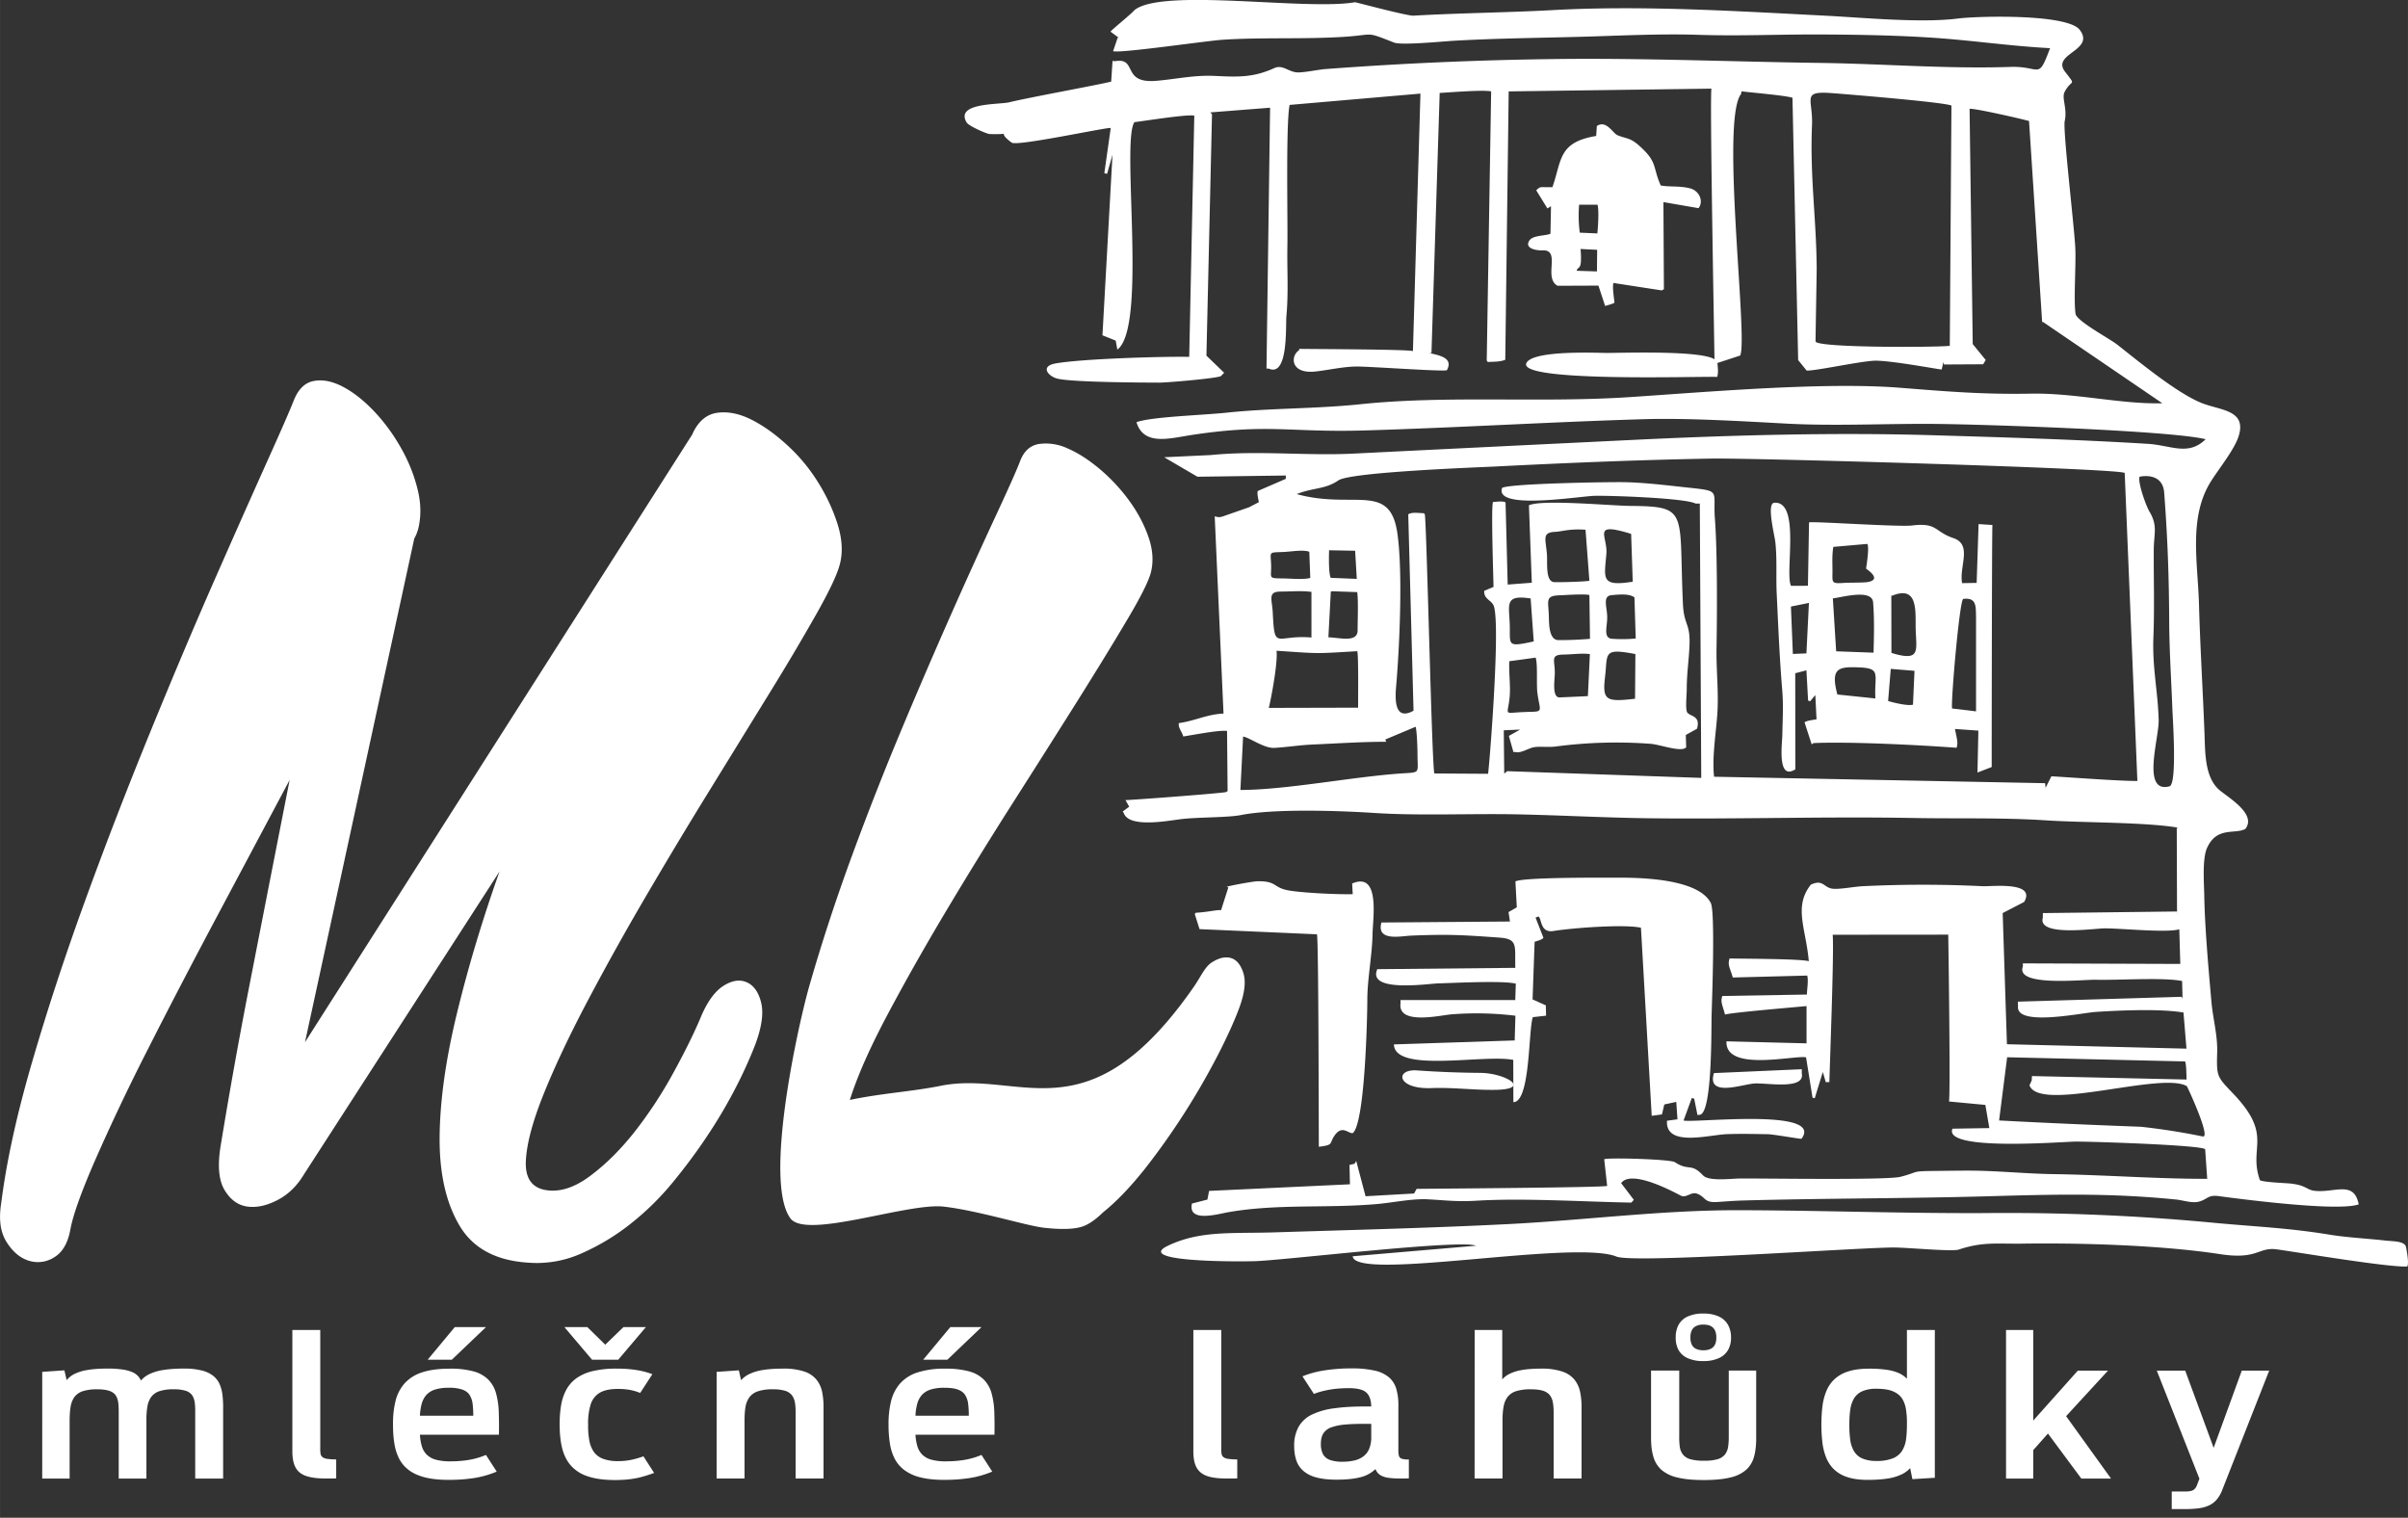 <svg width="165" height="104" viewBox="0 0 43.656 27.517" xmlns="http://www.w3.org/2000/svg"><rect x="0" y="0" width="43.656" height="27.517" fill="#333333" stroke="none"/><g fill="#fff"><path d="M26.342.74c.74-.043 1.465-.051 2.205-.07.728-.018 1.5-.062 2.225-.039.745.024 1.375-.006 2.104-.006.71.001 1.501.013 2.206.062.7.048 1.378.15 2.085.186-.222.595-.165.323-.714.34-1.139.039-2.294-.056-3.443-.072-1.477-.02-2.964-.08-4.443-.074a66.165 66.165 0 00-4.535.185c-.142.01-.428.075-.541.058-.145-.022-.248-.14-.387-.076-.379.172-.647.163-1.071.143-.382-.019-.688.055-1.067.088-.647.057-.33-.43-.755-.355l-.041-.006-.025.376c-.316.075-1.475.284-1.846.374-.192.046-.991.005-.774.367.04.067.369.207.414.209.465.017.09-.072.403.156.097.072 1.735-.284 1.795-.265l-.116.82.05.01.098-.345-.182 3.273.24.096.03.163c.547-.403.066-3.76.309-4.123.192-.024.951-.145 1.086-.119L21.56 6.47c-.452-.01-1.95.033-2.427.12-.28.052-.128.229.027.272.251.07 1.572.074 1.856.075.144 0 1.051-.077 1.12-.119l.057-.06-.321-.31.101-4.377-.031-.033 1.084-.085-.065 4.729H23c.36.164.306-.77.322-.952.04-.434.01-.841.018-1.27.008-.487-.03-2.2.04-2.558l2.372-.205-.136 4.668c-.109-.032-1.802-.036-2.062-.04v.023c-.163.104-.162.438.298.387.241-.027.5-.088.738-.09.243-.002 1.567.095 1.641.067.135-.242-.184-.275-.322-.313l.043.001.148-4.684v-.031c.193-.01.786-.06.934-.028l-.08 4.879.019.027c.106-.007.217 0 .317-.04l.062-4.866 3.676-.05c-.032.155.048 4.372.055 4.907-.243-.16-1.59-.118-1.941-.115-.14.001-1.32-.058-1.464.174-.226.362 3.103.247 3.455.26.023-.087.011-.163.003-.252l.412-.135c.15-.277-.36-4.268.018-4.743l.006-.047c.187.023.787.073.925.116l.103 4.756.154.19c.156.008.923-.16 1.215-.178.267-.015 1.192.16 1.233.159l.032-.136.01.045.71-.004.047-.077-.236-.289-.057-4.264c.062-.02.95.182 1.078.22l.24 3.682.002-.047 2.175 1.482c-.742.021-1.58-.19-2.39-.174-.861.016-1.522-.04-2.366-.107-1.367-.108-3.465.074-4.878.168-1.636.11-3.313-.035-4.9.13-.809.085-1.638.07-2.425.153-.437.047-1.36.073-1.64.173.132.436.605.292.994.233 1.4-.213 1.78-.043 3.139-.083 1.69-.05 3.376-.154 5.06-.204.796-.024 1.79.037 2.594.08.863.046 1.76 0 2.627.005.832.004 4.313.118 4.97.278-.314.31-.628.11-1.044.084-1.305-.08-2.618-.118-3.927-.157-1.748-.051-3.553-.003-5.3.08-1.728.084-3.455.168-5.182.254-.861.042-1.728-.06-2.583.026l-.846.04.603.353 1.602-.022.001.06-.51.221c-.014.06.012.142.02.203l-.178.092-.47.164c-.14.049-.153-.049-.15.038l.158 3.538c-.301.013-.511.131-.81.173-.017.082.06.161.08.242.177-.026.646-.12.794-.1l.01 1.091-.029.017c-.067.022-1.8.152-1.823.145l.068.12-.118.088.018.024c.094.289.837.135 1.073.11.31-.033.816-.024 1.052-.07.6-.119 1.786-.08 2.42-.038.804.052 1.71.01 2.531.024.816.015 1.638.062 2.45.072 1.61.019 3.174-.034 4.792-.005.816.015 1.61-.01 2.423.044.664.043 1.81.03 2.396.135h-.045l.005 1.59.002-.074-2.435.029v.084c-.1.349.933.193 1.127.193.305 0 1.123.084 1.347.017l.018.628-2.854-.01v.058c-.141.373 1.095.232 1.33.239.39.011 1.217-.047 1.557.023l.008.322-.016-.036-2.97.088.003.09c-.03.365 1.16.113 1.4.097.434-.029 1.175-.062 1.6.01l.054.655-3.255-.08-.077-2.378.39-.202c.218-.376-.586-.278-.751-.285a22.264 22.264 0 00-2.178 0c-.155.008-.386.055-.527.047-.18-.01-.182-.184-.412-.075-.317.4-.089.79-.037 1.388-.121-.044-1.219-.045-1.436-.05-.039.118.002.156.058.345l1.349-.035c.025.086-.003.25-.006.344l-1.532.026c-.039.102 0 .157.048.337.125-.038 1.254-.132 1.478-.154v.676l-1.452-.037c-.023.56 1.226.249 1.443.29l.118.733.04.008.146-.475.054.185.065-.003c.012-.45.086-2.376.06-2.67l2.095-.002c.007.386.04 2.86.014 3.025l.659.062.072.42-.668.011c-.176.414 1.985.236 2.234.234.28-.002 2.312.064 2.347.14l.037.535c-.915.002-1.857-.072-2.784-.085-.485-.007-.985-.058-1.456-.063-.22-.002-.466.003-.689.005-.47.005-.271.015-.635.107-.25.062-2.46.027-2.903.03-.174.002-.565.056-.673-.056-.223-.235-.25-.07-.512-.24-.084-.054-1.214-.086-1.28-.053l.053.483c-.04.03-3.13.05-3.454.054l-.046.084-.88.05-.169-.64-.03.051-.092.021.008.351-2.554.12-.03.157-.28.072c-.08.353.473.189.657.157.907-.158 1.807-.066 2.72-.15.274-.026.623-.098.891-.084.352.018.53.048.901.025.844-.05 1.925.019 2.797.035l.045-.05-.23-.303c.2-.278 1.076.23 1.1.235.099.024.174-.084.281-.042.156.06.116.165.362.149.159-.01.298-.022.458-.027 1.494-.041 2.963-.035 4.455-.077 1.197-.034 2.202-.061 3.402.059.141.014.303.077.437.033.15-.05.15-.12.344-.094.536.072 2.17.278 2.533.149-.085-.441-.438-.204-.8-.246-.148-.017-.15-.102-.441-.132-.105-.01-.485-.023-.55-.06-.215-.604.25-.802-.485-1.57-.291-.305-.303-.305-.29-.743.01-.314-.076-.609-.104-.92-.051-.573-.122-1.373-.13-1.933-.005-.23-.037-.662.05-.857.177-.394.499-.243.694-.345.21-.264-.293-.56-.461-.699-.275-.226-.266-.682-.278-1.013-.03-.79-.079-1.575-.101-2.372-.02-.742-.194-1.57.22-2.223.144-.228.426-.576.5-.817.145-.466-.314-.463-.652-.591-.45-.171-1.153-.755-1.551-1.067-.145-.113-.737-.427-.755-.559-.036-.257.01-.874-.004-1.189-.016-.366-.228-2.147-.192-2.305.051-.227-.06-.415-.002-.527.131-.25.22-.086.006-.37-.248-.327.555-.38.268-.756-.222-.292-1.838-.252-2.209-.205-.673.085-1.707-.016-2.409-.052-1.625-.083-3.31-.19-4.933-.101-.842.046-1.683.052-2.528.101-.1.006-.884-.201-1.057-.244-.894.155-3.498-.265-4.002.144-.062.075-.417.358-.433.39l.163.121-.032-.016-.085.249c.125.042 1.687-.187 1.983-.207.71-.047 1.436-.007 2.184-.052.598-.037.386-.108.928.103.135.052.867-.02 1.066-.032zm13.305 18.952c.017.027.452.963.283.911a12.091 12.091 0 00-1.117-.175 157.74 157.74 0 01-2.57-.114l.146-1.146 3.227.076c.024.065.022.249.026.328l-2.803-.063-.005.08-.04.088c.184.5 2.395-.256 2.852.015zm-9.992-8.116a2.507 2.507 0 01-.44.004c-.153-.022-.073-.224-.077-.4-.003-.177-.089-.376.08-.39.131-.011.315-.032.414.04zm-.012 1.092c-.526.062-.595.031-.544-.395.05-.432-.043-.528.55-.415zm-.042-2.122c-.582.093-.516-.054-.478-.503.028-.327-.28-.588.449-.364zm-.813 2.074c-.008.002-.518.025-.526.024-.128-.022-.073-.323-.074-.448 0-.237-.086-.326.166-.329.15-.002.327-.028.47-.008zm.027-2.092c-.056.018-.557.031-.637.026-.165-.01-.12-.352-.133-.508-.024-.286-.092-.393.154-.404.125-.006.251-.059.546-.038zm.011 1.054a6.518 6.518 0 01-.58.023c-.163-.01-.162-.285-.166-.433-.006-.277-.076-.37.192-.379.133-.005.433-.028.543-.006zm-1.02.047c-.516.112-.418.063-.436-.337-.015-.344-.085-.513.38-.442zm-.151 1.28c-.418.011-.32.089-.285-.278.018-.2-.017-.42-.007-.643l.478-.065c.041.132.01.473.032.645.049.355.126.331-.218.34zm-1.99.267c.025.087.034.415.034.52.002.31.052.306-.237.323-.889.053-2.122.302-2.974.303l.049-.968c.119.018.379.216.568.205.24-.014.45-.05.697-.061.46-.02.873-.049 1.332-.05l-.021-.04zm-1.539-2.7c-.04-.08-.034-.382-.03-.5l.472.009.03.51zm.48.259c.022.176.007.497.007.692 0 .227-.313.135-.53.127l.044-.827.018-.008zm-.851-.257c-.117.034-.366.01-.498.009-.286-.004-.199 0-.213-.271-.011-.225-.043-.196.232-.209.132-.006.346-.045.461-.004zm.021 1.08c-.646-.056-.667.252-.701-.444-.012-.252-.1-.388.146-.389.18 0 .374-.019.555.006zm-.632.24c.796.053.67.055 1.463.008.024.08.014.875.015 1.024l-1.619.004c.058-.242.165-.844.14-1.035zm2.483 1.087c-.304.168-.345-.107-.317-.426.062-.708.127-2.092.022-2.803-.138-.92-.798-.415-1.823-.698.297-.12.513-.082.756-.249.222-.151 2.5-.234 2.837-.251 1.324-.067 2.597-.12 3.924-.144.712-.013 7.344.176 7.494.26l.23 5.585c-.356 0-1.157-.062-1.559-.085l-.105.209-.009-.084-6.001-.117c-.04-.334.032-.778.057-1.119.03-.409-.02-.805-.013-1.21.011-.62.016-1.759-.03-2.354-.038-.521.131-.493-.524-.563-.356-.039-.736-.085-1.092-.094-.267-.007-2.115.023-2.242.104-.143.41 1.409.148 1.681.143.292-.006 1.636.04 1.827.14h.077l.026 4.974-3.518-.122-.054.045-.008-.786.297-.013-.205.115.084.296.023-.007c.102.037.241-.065.347-.084.108-.019.268.005.404-.014a8.394 8.394 0 011.71-.048c.184.015.565.162.647.063l-.007-.223.203-.113c.069-.238-.117-.218-.175-.293-.04-.051-.011-.326-.011-.414 0-.306.04-.53.05-.812.015-.405-.101-.35-.119-.745-.077-1.687.116-1.766-.958-1.776-.344-.003-1.607-.122-1.834-.01l.052 1.403-.437.033-.039-1.49c-.058-.029-.16-.01-.226-.007-.04.046.006 1.37.008 1.54l-.168.07c-.014.151.135.169.173.276.12.338-.066 2.722-.103 3.042l-.974-.006c-.045-.087-.142-4.604-.174-4.698l-.015-.02c-.082-.001-.22-.026-.285.02l.096 3.56zm13.162-4.241c0-.002.417-.1.447.286.062.816.087 1.52.091 2.345.002.503.038 1.059.057 1.566.007.191.09 1.377-.052 1.415-.514.135-.187-.878-.196-1.199-.015-.546-.118-.941-.095-1.518.02-.515.003-1.057.006-1.577.002-.287.076-.429-.078-.687-.066-.112-.213-.527-.18-.631zm-3.44-2.374c-.266.029-2.392.037-2.433-.078-.003-.008.02-1.192.02-1.335-.007-.903-.124-1.659-.085-2.589.02-.479-.199-.621.358-.58.234.017 2.082.168 2.17.227z" fill-rule="evenodd"/><path d="M.765 26.806h.497v-1.044c0-.1.005-.185.018-.258a.418.418 0 01.071-.179.31.31 0 01.153-.104.843.843 0 01.26-.033c.091 0 .164.01.216.028a.222.222 0 01.117.081c.024.037.04.082.047.136.006.055.009.118.008.19v1.183h.502v-1.044c-.001-.1.005-.187.018-.26a.409.409 0 01.071-.178.3.3 0 01.15-.103.802.802 0 01.258-.033.69.69 0 01.216.027.221.221 0 01.117.082c.024.037.04.082.047.136.007.054.009.117.008.19v1.183h.506V25.53a1.81 1.81 0 00-.012-.236.69.69 0 00-.051-.198.407.407 0 00-.117-.152.54.54 0 00-.207-.097 1.285 1.285 0 00-.322-.035c-.153 0-.28.01-.383.027a.885.885 0 00-.248.075.47.47 0 00-.15.115.313.313 0 00-.059-.087.312.312 0 00-.104-.068.703.703 0 00-.174-.045 1.823 1.823 0 00-.27-.017c-.148 0-.272.01-.369.027a.8.8 0 00-.234.073.425.425 0 00-.137.11l-.041-.178-.402.028zm5.33-.004v-.343a1.12 1.12 0 01-.16-.01.181.181 0 01-.087-.03.097.097 0 01-.036-.06.493.493 0 01-.006-.096v-2.15H5.3v2.199c0 .125.02.224.059.295.04.073.105.124.196.154.09.03.21.045.36.044h.119a.444.444 0 00.061-.003zm1.658-2.15h.438l.62-.592h-.566zm.384 2.178c.133 0 .253-.007.358-.02a1.771 1.771 0 00.51-.13l-.195-.302a1.393 1.393 0 01-.365.098 2.118 2.118 0 01-.281.018.95.95 0 01-.262-.03.37.37 0 01-.164-.09.357.357 0 01-.09-.152.908.908 0 01-.035-.211h1.432a7.025 7.025 0 00-.003-.416 1.46 1.46 0 00-.049-.334.568.568 0 00-.137-.245.596.596 0 00-.267-.152 1.572 1.572 0 00-.439-.05c-.205 0-.373.024-.507.07a.715.715 0 00-.314.203.76.76 0 00-.16.319 1.69 1.69 0 00-.044.416c-.001.125.007.24.024.344a.909.909 0 00.087.28.608.608 0 00.178.208c.076.058.173.101.291.131s.262.045.432.045zm0-1.67a.72.72 0 01.248.034c.06.023.104.056.13.1a.376.376 0 01.053.16c.008.062.012.133.012.213h-.967a.956.956 0 01.032-.216.402.402 0 01.084-.16.358.358 0 01.157-.098.8.8 0 01.25-.033zm2.597-.508h.474l.502-.592h-.407l-.33.319-.325-.319h-.416zm.416 2.181c.095 0 .182-.005.26-.014.078-.009.153-.023.225-.043a2.74 2.74 0 00.224-.072l-.194-.301c-.063.023-.13.044-.204.06a1.13 1.13 0 01-.248.027.78.78 0 01-.275-.04.366.366 0 01-.169-.123.509.509 0 01-.084-.206 1.432 1.432 0 01-.023-.29 1.163 1.163 0 01.045-.364.376.376 0 01.165-.216c.08-.047.19-.07.332-.07.078 0 .15.006.216.018a.917.917 0 01.186.055l.221-.34a1.471 1.471 0 00-.28-.074 2.23 2.23 0 00-.366-.027 1.8 1.8 0 00-.435.045.846.846 0 00-.298.131.636.636 0 00-.183.21.93.93 0 00-.093.28 2.032 2.032 0 00-.026.342c0 .157.013.297.042.421.03.125.08.231.153.319a.686.686 0 00.307.202c.131.046.298.07.502.07zm1.842-.028h.506v-1.043c0-.096.005-.18.017-.252a.424.424 0 01.073-.18.32.32 0 01.156-.107.831.831 0 01.27-.035.73.73 0 01.22.027.25.25 0 01.124.082.31.31 0 01.054.136c.01.054.013.117.012.189v1.183h.506v-1.274a1.382 1.382 0 00-.024-.29.524.524 0 00-.103-.227.48.48 0 00-.221-.148 1.17 1.17 0 00-.384-.053c-.15 0-.274.009-.373.026a.877.877 0 00-.243.074.47.47 0 00-.147.11l-.04-.179-.403.028zm3.745-2.153h.438l.62-.592h-.566zm.384 2.178c.133 0 .253-.007.358-.02a1.769 1.769 0 00.51-.13l-.195-.302a1.393 1.393 0 01-.365.098 2.118 2.118 0 01-.281.018.95.95 0 01-.262-.03.37.37 0 01-.164-.09.357.357 0 01-.09-.152.914.914 0 01-.035-.211h1.432a7.025 7.025 0 00-.003-.416 1.453 1.453 0 00-.049-.334.567.567 0 00-.137-.245.596.596 0 00-.267-.152 1.576 1.576 0 00-.439-.05 1.57 1.57 0 00-.506.07.715.715 0 00-.314.203.76.76 0 00-.16.319 1.69 1.69 0 00-.045.416c-.001.125.008.24.024.344a.907.907 0 00.087.28.608.608 0 00.178.208.799.799 0 00.291.131c.119.03.262.045.432.045zm0-1.67c.105 0 .187.011.248.034.06.023.104.056.13.1a.379.379 0 01.053.16c.008.062.012.133.012.213h-.967a.956.956 0 01.032-.216.4.4 0 01.084-.16.357.357 0 01.157-.098.8.8 0 01.25-.033zm5.31 1.642v-.343a1.12 1.12 0 01-.162-.01.182.182 0 01-.087-.03.096.096 0 01-.035-.06.443.443 0 01-.006-.096v-2.15h-.506v2.199c0 .125.019.224.059.295.04.073.105.124.195.155.09.03.21.044.36.043h.12a.444.444 0 00.061-.003zm1.796.024c.171.001.315-.013.43-.042a.599.599 0 00.28-.15.221.221 0 00.083.107.367.367 0 00.15.051c.062.009.138.014.228.013h.07a.925.925 0 00.074-.003v-.342a.382.382 0 01-.127-.013.078.078 0 01-.053-.053.39.39 0 01-.01-.11v-.792a1.047 1.047 0 00-.037-.309.442.442 0 00-.133-.212.599.599 0 00-.26-.122 1.815 1.815 0 00-.42-.04 3.097 3.097 0 00-.515.04 1.78 1.78 0 00-.374.104l.208.319c.072-.03.16-.054.266-.074.106-.02.226-.03.362-.031.107 0 .19.012.249.036a.22.22 0 01.123.11c.025.05.037.112.039.186h-.1c-.22 0-.41.01-.574.034a1.294 1.294 0 00-.405.115.549.549 0 00-.238.22.698.698 0 00-.08.35c0 .092.012.176.036.25a.441.441 0 00.123.193.56.56 0 00.234.122c.1.029.223.043.371.043zm.109-.325a.647.647 0 01-.217-.03.232.232 0 01-.13-.1.387.387 0 01-.042-.196c0-.077.015-.14.045-.188a.283.283 0 01.144-.109.965.965 0 01.253-.051c.104-.01.23-.013.376-.013h.095v.239a.524.524 0 01-.04.22.326.326 0 01-.112.138.448.448 0 01-.167.07.917.917 0 01-.205.02zm2.398.304h.506v-1.043c0-.102.006-.189.02-.261a.396.396 0 01.075-.178.318.318 0 01.157-.103.868.868 0 01.263-.032c.092 0 .166.009.221.027a.25.25 0 01.124.082.31.31 0 01.054.136c.01.054.013.117.013.189v1.183h.506v-1.274a1.324 1.324 0 00-.025-.29.523.523 0 00-.103-.227.479.479 0 00-.221-.148 1.17 1.17 0 00-.383-.053c-.143 0-.26.009-.353.026a.796.796 0 00-.223.07.418.418 0 00-.13.1v-.896h-.5zm4.147-2.129a.659.659 0 00.29-.057.36.36 0 00.162-.151.451.451 0 00.05-.219.464.464 0 00-.05-.221.362.362 0 00-.161-.155.645.645 0 00-.29-.058.651.651 0 00-.295.058.355.355 0 00-.16.155.48.48 0 00-.047.221.47.47 0 00.047.219.352.352 0 00.16.151.668.668 0 00.294.057zm0-.196a.293.293 0 01-.141-.03.167.167 0 01-.073-.082.294.294 0 01-.02-.119.289.289 0 01.02-.12.171.171 0 01.073-.083.286.286 0 01.141-.031c.06 0 .107.01.142.03.034.021.058.05.073.084a.304.304 0 01.02.12.295.295 0 01-.02.12.17.17 0 01-.073.081.292.292 0 01-.142.03zm.005 2.353c.197 0 .358-.015.483-.046a.65.65 0 00.29-.141.498.498 0 00.143-.243c.026-.097.039-.213.037-.347v-1.208h-.497v1.184c.001.076-.003.142-.012.199a.3.3 0 01-.058.14.27.27 0 01-.135.085.866.866 0 01-.242.027.89.89 0 01-.248-.027.268.268 0 01-.135-.084.299.299 0 01-.058-.14 1.311 1.311 0 01-.01-.197v-1.187h-.511v1.208c-.001.134.012.25.04.347a.51.51 0 00.146.243.67.67 0 00.292.141c.125.031.283.046.475.046zm2.972-.003c.147 0 .27-.009.37-.025a.896.896 0 00.247-.074.51.51 0 00.156-.114l.04.2.407-.025v-2.679h-.506v.883a.492.492 0 00-.143-.1.806.806 0 00-.218-.061 2.157 2.157 0 00-.33-.021c-.15 0-.277.018-.379.052a.644.644 0 00-.25.145.62.62 0 00-.145.22 1.08 1.08 0 00-.068.275 2.902 2.902 0 00-.002.625c.01.1.032.192.064.277a.63.63 0 00.139.222.617.617 0 00.243.147c.101.035.226.053.375.053zm.163-.343a.633.633 0 01-.262-.047.326.326 0 01-.149-.134.567.567 0 01-.067-.209 2.015 2.015 0 01-.015-.272c0-.099.005-.188.017-.268a.551.551 0 01.068-.204.33.33 0 01.15-.13.622.622 0 01.258-.045c.124 0 .223.015.297.046.075.032.13.076.167.133.036.058.06.125.071.205.012.079.018.167.016.263 0 .1-.005.19-.016.27a.53.53 0 01-.073.21.354.354 0 01-.166.134.777.777 0 01-.296.048zm2.348.319h.493v-.515l.267-.301.605.816h.538l-.814-1.131.76-.826h-.547l-.809.906v-1.642h-.493zm3.004.553h.244a1.7 1.7 0 00.244-.014.635.635 0 00.188-.052c.054-.025.1-.06.14-.107a.595.595 0 00.101-.177l.85-2.16h-.497l-.51 1.4-.516-1.4h-.515l.773 1.96-.046.12a.183.183 0 01-.039.064.14.14 0 01-.063.036.387.387 0 01-.105.011h-.249z"/><path d="M35.51 22.655c.443-.147.697-.101 1.156-.108 1.05-.016 2.521.028 3.58.19.7.108.688-.136 1.042-.085.447.064 2.015.326 2.354.31.037-.055-.009-.28-.02-.347-.02-.119-.232-.107-.387-.125-.336-.038-.675-.052-1.008-.107-.735-.12-1.324-.143-2.05-.21a39.733 39.733 0 00-4.195-.18c-1.49.007-2.955-.048-4.436-.052-1.42-.004-2.79.18-4.206.252-1.435.072-2.814.105-4.244.15-.768.023-1.343-.036-1.924.243-.603.29 1.195.29 1.58.279.536-.017 3.726-.4 4.007-.28l-2.235.191c.04.463 4.014-.307 4.783.006.313.127 4.275-.157 5.005-.165.244-.003 1.077.079 1.198.038m.315-9.758l-.433-.052c-.03-.063.133-1.979.202-1.987.238-.026.226.123.231.319v1.72zm-1.534-1.06l-.002-1.038h.018c.443-.179.422.225.423.548.002.43.122.662-.44.49zm.418.325l-.027.613c-.084.029-.353-.035-.451-.066l.048-.582zm-.741-.329l-.679-.025-.06-.96c.128-.008.711-.184.73.073.024.313.016.6.008.912zm.032.83l-.689-.072c-.124-.468.007-.506.376-.492.431.015.29.12.313.563zm-.763-2.748l.618-.054c.035.063-.01.363-.024.447-.001.005.302.192.038.243-.08.016-.33.01-.438.017-.249.018-.205-.008-.209-.246-.002-.14-.007-.265.015-.407zm-.768 1.082l.326-.066-.045.915-.246.01zm.08 2.95l-.002-1.741.203-.053.03.547.036.015.095-.114.022.44c-.068.013-.158.019-.218.053l.13.401.033-.023c.655-.029 1.909.034 2.593.085.036-.094 0-.182-.028-.341l.424.03-.016.76.258-.1c-.001-.006.003-4.361.013-4.388l-.251-.016-.035 1.066-.264.004c-.056-.305.192-.699-.16-.817-.34-.113-.286-.285-.745-.228-.239.03-1.847-.082-1.87-.055l-.02 1.148-.306.001c-.118-.218.18-1.543-.304-1.506-.143.01.003.576.019.712.034.307.01.626.025.937.029.602.05 1.141.1 1.746.024.3.007.518.002.812-.003.167-.097.837.236.626m-7.504 2.777c-.097.348.352.246.533.238.673-.028.944-.012 1.608.036.34.024.275.15.286.548l-2.502.024c-.189.43.925.263 1.097.258.275-.007 1.19-.055 1.414.005l-.01.297h-2.08v.056c-.056.405.716.22.924.203a5.819 5.819 0 011.159.025l-.013.448-2.19.072c.017.524 1.629.174 2.164.281l.002.766c.31-.001.27-1.305.353-1.541l.24-.027-.005-.187-.24-.108.037-1.044c.043-.016.135-.036.16-.073l-.143-.366.051-.02c.064.026.024.304.274.263.355-.058 1.302-.126 1.586-.059l.195 3.41.186-.026.042-.18.217-.047.022.316-.19.026c-.031.484.762.255 1.085.243.265-.009.483-.003.746.001.096.002.592.089.607.083.423-.563-1.951-.283-2.138-.331l.15-.409.043.014.06.297.028-.006c.246.032.22-1.588.228-1.822.009-.284.066-1.86-.015-2.018-.217-.423-1.188-.457-1.62-.459-.27 0-1.777-.011-1.922.068l.025.47-.15.086.026.171zm-1.169.214c.03.15.031 3.41.034 3.852.282-.035.179-.055.288-.208.136-.19.24-.033.326-.039.218-.169.264-2.045.265-2.416 0-.38.088-.808.095-1.203.005-.277.142-1.128-.37-.907l.01.193c-.244.009-.995-.025-1.213-.078-.23-.057-.179-.161-.516-.156-.06 0-.512.08-.556.102l.03.01-.132.413c-.067-.012-.238.035-.457.046l-.02.023.087.274zm4.765-12.721a2.334 2.334 0 01-.012-.506h.333c.03.09.01.406-.003.52zm-.056.691c.012-.068.066-.027.076-.163a1.41 1.41 0 00-.007-.232l.302.015-.004.392zm1.524-1.545c-.155-.347-.049-.42-.397-.728-.164-.144-.218-.115-.388-.185-.085-.035-.203-.282-.374-.166l-.012.18c-.69.113-.622.44-.793.928-.247.005-.208-.02-.294.057l.203.329.065-.04-.01.499c-.084.038-.312.026-.377.116-.11.153.13.19.233.185.342-.017.01.499.273.642l.741-.003.121.369c.043-.014.138-.035.17-.06-.01-.094-.04-.273-.02-.357l.876.135.04-.021-.009-1.58.637.11c.095-.122.018-.318-.16-.361-.196-.047-.354-.02-.525-.05" fill-rule="evenodd"/><path d="M25.695 19.407c-.411-.033-.377.345.26.32.372-.015.76.037 1.144.032.687-.008.195-.303-.26-.308a18.346 18.346 0 01-1.144-.044m5.379.047c-.138.444.51.206.727.19.217-.017.927.123.865-.184v-.075l-1.592.07z" fill-rule="evenodd"/><path d="M5.32 7.275c.081-.213.203-.336.365-.367.162-.032.339.003.53.103.191.1.38.249.565.444.185.194.347.415.486.66.14.245.24.496.304.754s.067.5.01.726a.777.777 0 01-.07.17l-1.981 9.13 7.02-11.016.017-.038c.104-.213.252-.333.443-.358.191-.025.394.016.608.122.214.107.432.261.652.463.22.2.408.427.564.679.157.251.275.509.357.773.08.264.092.503.034.717-.046.176-.182.465-.408.868a43.13 43.13 0 01-.843 1.424L12.87 14.32c-.4.647-.79 1.298-1.173 1.952a49.057 49.057 0 00-1.06 1.905c-.324.616-.585 1.17-.782 1.66-.197.49-.304.89-.321 1.198-.018.308.095.487.339.537.255.05.527-.031.816-.245.29-.214.565-.487.826-.82.26-.334.495-.692.703-1.076.209-.383.371-.713.487-.99.116-.277.252-.465.408-.566.157-.1.298-.122.426-.066.127.057.214.18.26.368.047.189.012.44-.104.754a7.965 7.965 0 01-.33.736 8.924 8.924 0 01-.504.868c-.197.302-.417.6-.66.896a4.969 4.969 0 01-.79.773 4.07 4.07 0 01-.887.528 1.976 1.976 0 01-.947.16c-.59-.037-1.007-.263-1.25-.678-.244-.415-.363-.95-.357-1.604.006-.654.11-1.399.313-2.235.203-.836.46-1.694.773-2.575l-3.545 5.49c-.127.213-.29.37-.486.47-.197.101-.38.139-.547.114-.168-.025-.304-.126-.409-.302-.104-.176-.127-.44-.07-.792a97.313 97.313 0 01.495-2.773l.383-1.962.374-1.905-1.32 2.48c-.452.85-.87 1.651-1.252 2.406a38.89 38.89 0 00-.955 2.009c-.255.584-.406 1.009-.452 1.273-.046.239-.145.402-.295.49a.546.546 0 01-.46.057c-.157-.05-.29-.164-.4-.34-.11-.176-.142-.408-.096-.698.093-.742.278-1.59.556-2.546.278-.956.602-1.943.973-2.962.37-1.018.762-2.03 1.173-3.036.411-1.006.799-1.924 1.164-2.754.365-.83.678-1.534.938-2.113.26-.578.426-.956.495-1.132M21.644 17.89c.127-.183.196-.356.323-.44.127-.082.242-.11.345-.082.102.028.178.116.227.265.05.149.03.35-.059.604-.078.22-.205.505-.381.853a13.097 13.097 0 01-1.35 2.11c-.264.33-.514.59-.749.778-.147.143-.279.232-.396.265-.147.044-.372.05-.675.016-.316-.034-1.198-.312-1.82-.383-.656-.075-2.496.6-2.78.212-.492-.674.146-3.526.344-4.215.225-.783.486-1.58.785-2.392.298-.81.614-1.61.947-2.4a109.866 109.866 0 011.68-3.798c.21-.453.345-.756.404-.91.068-.188.183-.296.344-.323a.928.928 0 01.529.083c.19.082.386.21.587.38.2.171.377.362.528.571.152.21.267.428.345.654.078.226.093.439.044.637-.039.155-.18.439-.426.853-.244.413-.545.904-.902 1.473-.357.568-.749 1.186-1.174 1.853-.426.668-.834 1.33-1.226 1.987-.391.656-.743 1.28-1.056 1.87-.313.59-.539 1.1-.675 1.531.567-.121 1.124-.151 1.65-.257 1.448-.289 2.664.972 4.587-1.795"/></g></svg>